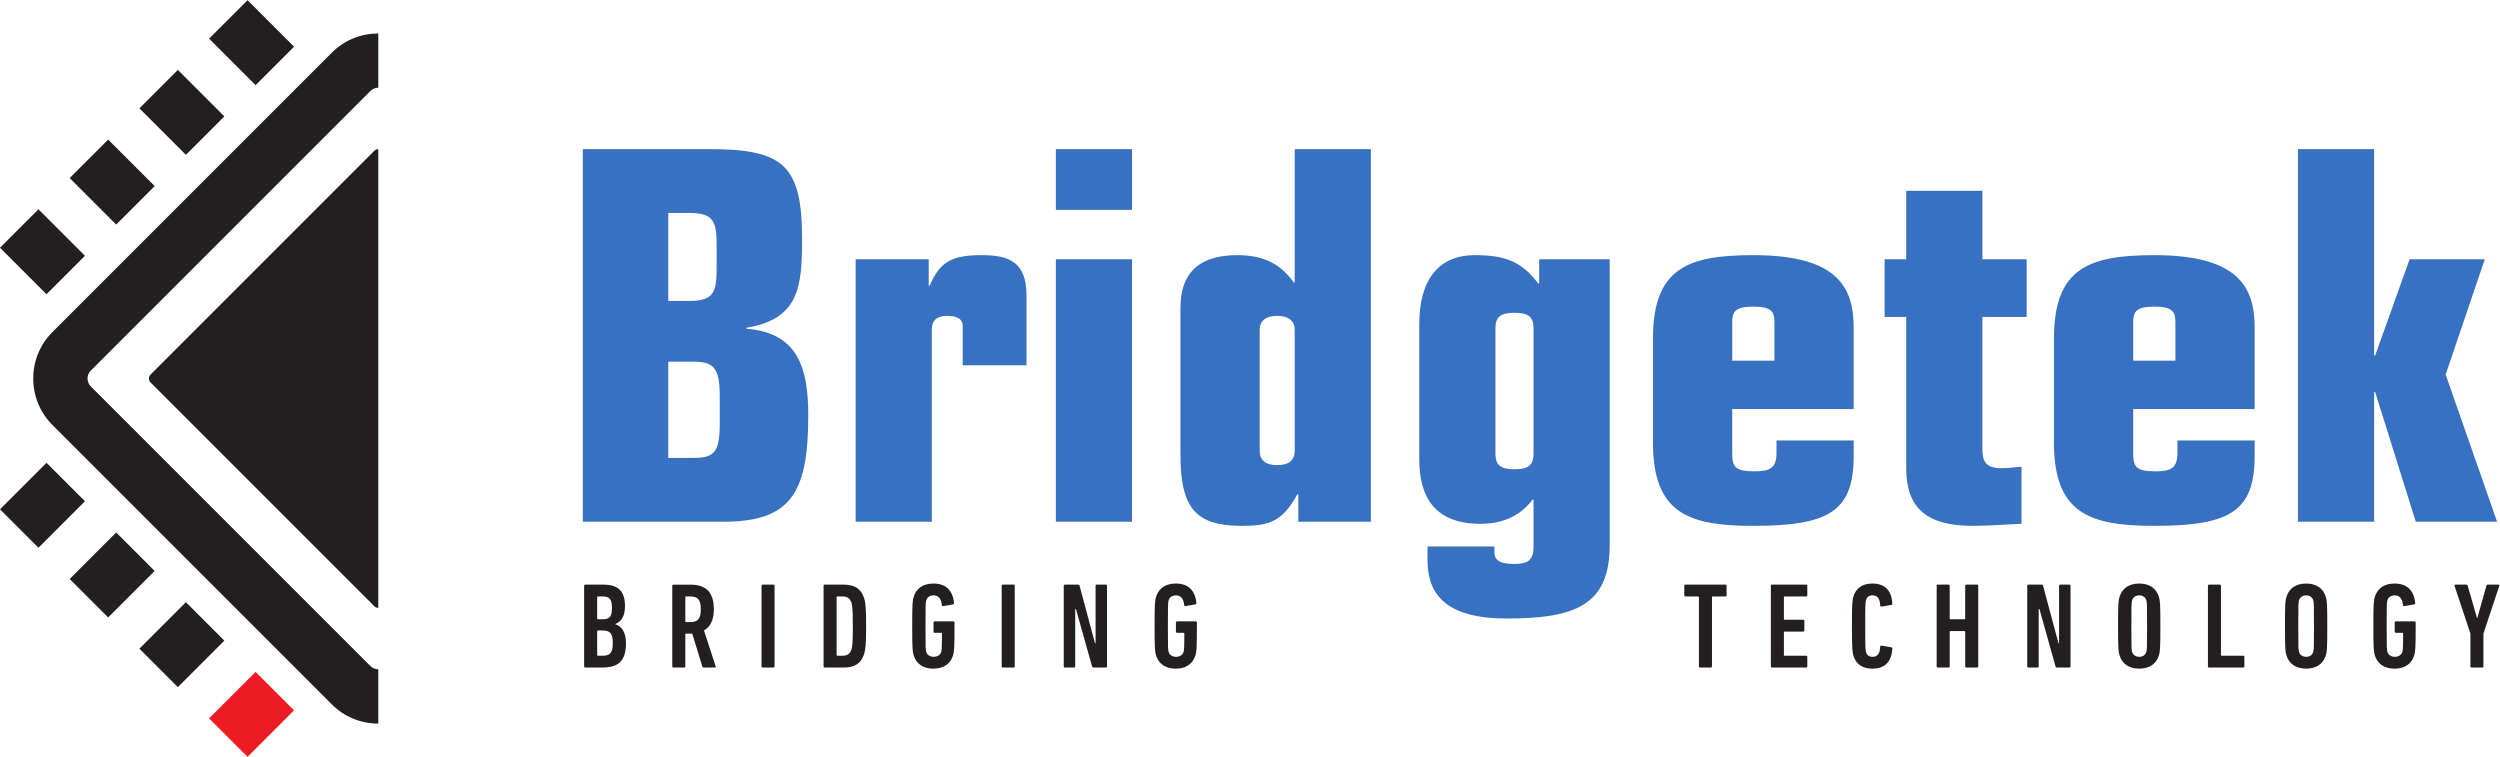 <?xml version="1.0" encoding="UTF-8" standalone="no"?>
<svg
   xmlns:dc="http://purl.org/dc/elements/1.1/"
   xmlns:cc="http://creativecommons.org/ns#"
   xmlns:rdf="http://www.w3.org/1999/02/22-rdf-syntax-ns#"
   xmlns:svg="http://www.w3.org/2000/svg"
   xmlns="http://www.w3.org/2000/svg"
   viewBox="0 0 704.867 213.387"
   height="213.387"
   width="704.867"
   xml:space="preserve"
   id="svg2"
   version="1.1">
  <defs
     id="defs6" />
  <g
     transform="matrix(1.333,0,0,-1.333,0,213.387)"
     id="g10">
    <g
       transform="scale(0.1)"
       id="g12">
      <path
         id="path14"
         style="fill:#231f20;fill-opacity:1;fill-rule:nonzero;stroke:none"
         d="M 783.457,192.039 192.074,783.426 c -9.261,9.258 -9.261,24.285 -0.015,33.527 l 591.382,591.377 c 4.664,4.67 10.688,6.99 16.711,7 v 114.7 c -35.582,-0.01 -71.16,-13.46 -98.05,-40.35 L 110.719,898.293 C 56.805,844.379 56.773,756.047 110.734,702.086 L 702.117,110.699 C 729.066,83.75 764.609,70.281 800.152,70.281 V 185.129 c -6.047,0.012 -12.097,2.32 -16.695,6.91" />
      <path
         id="path16"
         style="fill:#231f20;fill-opacity:1;fill-rule:nonzero;stroke:none"
         d="M 791.809,1281.92 318.488,808.598 c -4.621,-4.621 -4.636,-12.168 -0.015,-16.789 l 473.336,-473.34 c 2.296,-2.297 5.32,-3.438 8.343,-3.438 v 970.349 c -3.023,-0.01 -6.043,-1.16 -8.343,-3.46" />
      <path
         id="path18"
         style="fill:#231f20;fill-opacity:1;fill-rule:nonzero;stroke:none"
         d="M 179.672,1059.81 81.34,1158.14 0,1076.8 l 98.332,-98.331 81.34,81.341" />
      <path
         id="path20"
         style="fill:#231f20;fill-opacity:1;fill-rule:nonzero;stroke:none"
         d="m 327.094,1207.23 -98.332,98.33 -81.34,-81.33 98.332,-98.34 81.34,81.34" />
      <path
         id="path22"
         style="fill:#231f20;fill-opacity:1;fill-rule:nonzero;stroke:none"
         d="m 474.516,1354.65 -98.332,98.33 -81.34,-81.34 98.332,-98.32 81.34,81.33" />
      <path
         id="path24"
         style="fill:#231f20;fill-opacity:1;fill-rule:nonzero;stroke:none"
         d="m 621.922,1502.06 -98.332,98.33 -81.324,-81.32 98.332,-98.34 81.324,81.33" />
      <path
         id="path26"
         style="fill:#231f20;fill-opacity:1;fill-rule:nonzero;stroke:none"
         d="M 98.352,621.934 0,523.59 81.34,442.25 179.691,540.602 98.352,621.934" />
      <path
         id="path28"
         style="fill:#231f20;fill-opacity:1;fill-rule:nonzero;stroke:none"
         d="m 245.754,474.531 -98.348,-98.351 81.34,-81.34 98.348,98.351 -81.34,81.34" />
      <path
         id="path30"
         style="fill:#231f20;fill-opacity:1;fill-rule:nonzero;stroke:none"
         d="m 393.191,327.09 -98.347,-98.34 81.34,-81.34 98.347,98.34 -81.34,81.34" />
      <path
         id="path32"
         style="fill:#ed1c24;fill-opacity:1;fill-rule:nonzero;stroke:none"
         d="M 442.246,81.34 523.59,0 621.938,98.352 540.598,179.691 442.246,81.34" />
      <path
         id="path34"
         style="fill:#231f20;fill-opacity:1;fill-rule:nonzero;stroke:none"
         d="m 1264.65,213.852 h 9.29 c 16.51,0 22.19,6.199 22.19,26.828 0,20.64 -5.68,26.57 -22.19,26.57 h -9.29 c -1.04,0 -1.54,-0.52 -1.54,-1.551 v -50.301 c 0,-1.027 0.5,-1.546 1.54,-1.546 z m 9.29,77.128 c 15.22,0 20.37,4.641 20.37,23.989 0,19.351 -5.15,24.25 -20.37,24.25 h -9.29 c -1.04,0 -1.54,-0.52 -1.54,-1.559 v -45.129 c 0,-1.031 0.5,-1.551 1.54,-1.551 z m -38.42,70.68 c 0,1.551 1.01,2.57 2.58,2.57 h 38.41 c 31.48,0 45.41,-14.191 45.41,-45.378 0,-21.672 -7.47,-32.25 -20.36,-37.93 v -0.524 c 13.15,-3.859 22.44,-16.757 22.44,-39.976 0,-38.953 -17.04,-51.582 -51.1,-51.582 h -34.8 c -1.57,0 -2.58,1.031 -2.58,2.57 v 170.25" />
      <path
         id="path36"
         style="fill:#231f20;fill-opacity:1;fill-rule:nonzero;stroke:none"
         d="m 1482.31,312.129 c 0,20.641 -6.72,27.09 -22.19,27.09 h -9.04 c -1.03,0 -1.54,-0.52 -1.54,-1.559 v -51.058 c 0,-1.043 0.51,-1.551 1.54,-1.551 h 9.04 c 15.47,0 22.19,6.187 22.19,27.078 z m 6.18,-123.289 c -1.54,0 -2.32,0.512 -2.83,1.801 l -21.43,69.91 h -4.36 -8.79 c -1.03,0 -1.54,-0.52 -1.54,-1.551 v -67.59 c 0,-1.539 -1.03,-2.57 -2.57,-2.57 h -22.44 c -1.57,0 -2.58,1.031 -2.58,2.57 v 170.25 c 0,1.551 1.01,2.57 2.58,2.57 h 35.34 c 31.19,0 50.03,-13.671 50.03,-52.101 0,-22.957 -7.73,-37.391 -20.91,-44.879 l 24.77,-75.84 c 0.53,-1.289 0,-2.57 -1.29,-2.57 h -23.98" />
      <path
         id="path38"
         style="fill:#231f20;fill-opacity:1;fill-rule:nonzero;stroke:none"
         d="m 1610.71,361.66 c 0,1.551 1,2.57 2.57,2.57 h 22.44 c 1.54,0 2.58,-1.019 2.58,-2.57 V 191.41 c 0,-1.539 -1.04,-2.57 -2.58,-2.57 h -22.44 c -1.57,0 -2.57,1.031 -2.57,2.57 v 170.25" />
      <path
         id="path40"
         style="fill:#231f20;fill-opacity:1;fill-rule:nonzero;stroke:none"
         d="m 1771.09,213.852 h 11.11 c 9.79,0 15.47,3.878 18.55,12.648 2.07,6.449 3.1,14.949 3.1,50.039 0,35.07 -1.03,43.59 -3.1,50.043 -3.08,8.77 -8.76,12.637 -18.55,12.637 h -11.11 c -1.04,0 -1.54,-0.52 -1.54,-1.559 V 215.398 c 0,-1.027 0.5,-1.546 1.54,-1.546 z m -29.13,147.808 c 0,1.551 1.01,2.57 2.58,2.57 h 40.48 c 22.97,0 36.38,-9.281 42.56,-28.109 3.11,-9.539 4.39,-21.422 4.39,-59.582 0,-38.18 -1.28,-50.039 -4.39,-59.578 -6.18,-18.832 -19.59,-28.121 -42.56,-28.121 h -40.48 c -1.57,0 -2.58,1.031 -2.58,2.57 v 170.25" />
      <path
         id="path42"
         style="fill:#231f20;fill-opacity:1;fill-rule:nonzero;stroke:none"
         d="m 1929.43,276.539 c 0,48.742 0.78,54.941 3.36,62.68 5.68,17.269 19.86,27.332 41.52,27.332 25.26,0 40.77,-13.403 43.59,-41 0.25,-1.563 -0.78,-2.84 -2.07,-3.09 l -20.87,-3.609 c -1.57,-0.274 -2.6,0.5 -2.86,2.046 -1.28,13.672 -7.21,20.641 -17.54,20.641 -7.47,0 -13.4,-3.879 -15.22,-9.809 -1.54,-4.902 -1.79,-6.949 -1.79,-55.191 0,-48.238 0.25,-50.309 1.79,-55.199 1.82,-5.942 8.25,-9.801 15.47,-9.801 7.5,0 13.94,3.859 15.76,9.801 1.28,4.39 1.79,6.961 1.79,39.461 0,1.039 -0.51,1.551 -1.54,1.551 h -13.69 c -1.53,0 -2.57,1.027 -2.57,2.578 v 19.082 c 0,1.547 1.04,2.59 2.57,2.59 h 39.23 c 1.54,0 2.58,-1.043 2.58,-2.59 v -7.742 c 0,-48.489 -0.79,-54.668 -3.36,-62.418 -5.68,-17.282 -19.87,-27.34 -41.27,-27.34 -21.66,0 -35.84,10.058 -41.52,27.34 -2.58,7.75 -3.36,13.929 -3.36,62.687" />
      <path
         id="path44"
         style="fill:#231f20;fill-opacity:1;fill-rule:nonzero;stroke:none"
         d="m 2118.71,361.66 c 0,1.551 1.01,2.57 2.58,2.57 h 22.44 c 1.54,0 2.57,-1.019 2.57,-2.57 V 191.41 c 0,-1.539 -1.03,-2.57 -2.57,-2.57 h -22.44 c -1.57,0 -2.58,1.031 -2.58,2.57 v 170.25" />
      <path
         id="path46"
         style="fill:#231f20;fill-opacity:1;fill-rule:nonzero;stroke:none"
         d="m 2249.97,361.66 c 0,1.551 1.01,2.57 2.57,2.57 h 27.34 c 2.07,0 3.11,-0.769 3.61,-2.57 L 2316,240.422 h 1.29 V 361.66 c 0,1.551 1.03,2.57 2.57,2.57 h 19.09 c 1.53,0 2.57,-1.019 2.57,-2.57 V 191.41 c 0,-1.539 -1.04,-2.57 -2.57,-2.57 h -25.55 c -2.04,0 -3.08,0.769 -3.61,2.57 l -34.05,121.238 h -1.54 V 191.41 c 0,-1.539 -1.04,-2.57 -2.57,-2.57 h -19.09 c -1.56,0 -2.57,1.031 -2.57,2.57 v 170.25" />
      <path
         id="path48"
         style="fill:#231f20;fill-opacity:1;fill-rule:nonzero;stroke:none"
         d="m 2442.08,276.539 c 0,48.742 0.78,54.941 3.36,62.68 5.68,17.269 19.86,27.332 41.52,27.332 25.27,0 40.77,-13.403 43.59,-41 0.25,-1.563 -0.78,-2.84 -2.07,-3.09 l -20.87,-3.609 c -1.57,-0.274 -2.6,0.5 -2.85,2.046 -1.29,13.672 -7.22,20.641 -17.55,20.641 -7.47,0 -13.4,-3.879 -15.22,-9.809 -1.54,-4.902 -1.79,-6.949 -1.79,-55.191 0,-48.238 0.25,-50.309 1.79,-55.199 1.82,-5.942 8.25,-9.801 15.47,-9.801 7.5,0 13.94,3.859 15.76,9.801 1.28,4.39 1.79,6.961 1.79,39.461 0,1.039 -0.51,1.551 -1.54,1.551 h -13.68 c -1.54,0 -2.58,1.027 -2.58,2.578 v 19.082 c 0,1.547 1.04,2.59 2.58,2.59 h 39.22 c 1.54,0 2.58,-1.043 2.58,-2.59 v -7.742 c 0,-48.489 -0.79,-54.668 -3.36,-62.418 -5.68,-17.282 -19.87,-27.34 -41.27,-27.34 -21.66,0 -35.84,10.058 -41.52,27.34 -2.58,7.75 -3.36,13.929 -3.36,62.687" />
      <path
         id="path50"
         style="fill:#231f20;fill-opacity:1;fill-rule:nonzero;stroke:none"
         d="m 3596.01,188.84 c -1.54,0 -2.58,1.031 -2.58,2.57 v 146.25 c 0,1.039 -0.5,1.559 -1.54,1.559 h -26.83 c -1.54,0 -2.57,1.031 -2.57,2.57 v 19.871 c 0,1.551 1.03,2.57 2.57,2.57 h 84.36 c 1.54,0 2.58,-1.019 2.58,-2.57 v -19.871 c 0,-1.539 -1.04,-2.57 -2.58,-2.57 h -26.83 c -1.04,0 -1.54,-0.52 -1.54,-1.559 V 191.41 c 0,-1.539 -1.04,-2.57 -2.57,-2.57 h -22.47" />
      <path
         id="path52"
         style="fill:#231f20;fill-opacity:1;fill-rule:nonzero;stroke:none"
         d="m 3745.59,361.66 c 0,1.551 1.01,2.57 2.57,2.57 h 71.97 c 1.54,0 2.57,-1.019 2.57,-2.57 v -19.871 c 0,-1.539 -1.03,-2.57 -2.57,-2.57 h -45.41 c -1.04,0 -1.54,-0.52 -1.54,-1.559 V 291.5 c 0,-1.039 0.5,-1.559 1.54,-1.559 h 39.22 c 1.54,0 2.58,-1.019 2.58,-2.57 V 267.5 c 0,-1.539 -1.04,-2.57 -2.58,-2.57 h -39.22 c -1.04,0 -1.54,-0.52 -1.54,-1.551 v -47.981 c 0,-1.027 0.5,-1.546 1.54,-1.546 h 45.41 c 1.54,0 2.57,-1.02 2.57,-2.571 V 191.41 c 0,-1.539 -1.03,-2.57 -2.57,-2.57 h -71.97 c -1.56,0 -2.57,1.031 -2.57,2.57 v 170.25" />
      <path
         id="path54"
         style="fill:#231f20;fill-opacity:1;fill-rule:nonzero;stroke:none"
         d="m 3917.05,276.539 c 0,48.742 1.04,55.973 3.36,63.191 5.4,16.758 18.3,26.821 39.73,26.821 25.01,0 40.74,-12.879 42.28,-42.039 0.28,-1.551 -0.25,-2.84 -1.79,-3.09 l -20.9,-3.613 c -1.54,-0.27 -2.83,0.523 -2.83,2.32 -0.78,14.961 -5.93,21.41 -16,21.41 -7.73,0 -11.87,-3.359 -13.94,-9.809 -1.29,-4.128 -1.79,-7.742 -1.79,-55.191 0,-47.469 0.5,-51.078 1.79,-55.199 2.07,-6.449 6.21,-9.801 13.94,-9.801 10.07,0 15.22,6.441 16,21.41 0,1.801 1.29,2.571 2.83,2.321 l 20.9,-3.61 c 1.54,-0.269 2.07,-1.551 1.79,-3.109 -1.54,-29.141 -17.27,-42.039 -42.28,-42.039 -21.43,0 -34.33,10.058 -39.73,26.84 -2.32,7.218 -3.36,14.429 -3.36,63.187" />
      <path
         id="path56"
         style="fill:#231f20;fill-opacity:1;fill-rule:nonzero;stroke:none"
         d="m 4096.29,361.66 c 0,1.551 1.01,2.57 2.58,2.57 h 22.44 c 1.53,0 2.57,-1.019 2.57,-2.57 v -69.129 c 0,-1.031 0.5,-1.551 1.54,-1.551 h 29.66 c 1.03,0 1.56,0.52 1.56,1.551 v 69.129 c 0,1.551 1.04,2.57 2.58,2.57 h 22.44 c 1.54,0 2.57,-1.019 2.57,-2.57 V 191.41 c 0,-1.539 -1.03,-2.57 -2.57,-2.57 h -22.44 c -1.54,0 -2.58,1.031 -2.58,2.57 v 73 c 0,1.039 -0.53,1.551 -1.56,1.551 h -29.66 c -1.04,0 -1.54,-0.512 -1.54,-1.551 v -73 c 0,-1.539 -1.04,-2.57 -2.57,-2.57 h -22.44 c -1.57,0 -2.58,1.031 -2.58,2.57 v 170.25" />
      <path
         id="path58"
         style="fill:#231f20;fill-opacity:1;fill-rule:nonzero;stroke:none"
         d="m 4287.87,361.66 c 0,1.551 1.01,2.57 2.58,2.57 h 27.33 c 2.07,0 3.11,-0.769 3.61,-2.57 l 32.51,-121.238 h 1.29 V 361.66 c 0,1.551 1.04,2.57 2.58,2.57 h 19.08 c 1.54,0 2.57,-1.019 2.57,-2.57 V 191.41 c 0,-1.539 -1.03,-2.57 -2.57,-2.57 h -25.55 c -2.04,0 -3.08,0.769 -3.61,2.57 l -34.05,121.238 h -1.54 V 191.41 c 0,-1.539 -1.03,-2.57 -2.57,-2.57 h -19.08 c -1.57,0 -2.58,1.031 -2.58,2.57 v 170.25" />
      <path
         id="path60"
         style="fill:#231f20;fill-opacity:1;fill-rule:nonzero;stroke:none"
         d="m 4539.55,221.34 c 1.57,4.89 1.82,6.961 1.82,55.199 0,48.242 -0.25,50.289 -1.82,55.191 -1.79,5.93 -7.47,9.809 -14.69,9.809 -7.47,0 -13.15,-3.879 -14.97,-9.809 -1.54,-4.902 -1.79,-6.949 -1.79,-55.191 0,-48.238 0.25,-50.309 1.79,-55.199 1.82,-5.942 7.5,-9.801 14.97,-9.801 7.22,0 12.9,3.859 14.69,9.801 z m -56.21,-7.488 c -2.57,7.75 -3.36,13.929 -3.36,62.687 0,48.742 0.79,54.941 3.36,62.68 5.68,17.269 19.87,27.332 41.52,27.332 21.41,0 35.59,-10.063 41.27,-27.332 2.58,-7.739 3.36,-13.938 3.36,-62.68 0,-48.758 -0.78,-54.937 -3.36,-62.687 -5.68,-17.282 -19.86,-27.34 -41.27,-27.34 -21.65,0 -35.84,10.058 -41.52,27.34" />
      <path
         id="path62"
         style="fill:#231f20;fill-opacity:1;fill-rule:nonzero;stroke:none"
         d="m 4670.05,361.66 c 0,1.551 1.01,2.57 2.58,2.57 h 22.44 c 1.53,0 2.57,-1.019 2.57,-2.57 V 215.398 c 0,-1.027 0.5,-1.546 1.54,-1.546 h 45.41 c 1.54,0 2.57,-1.02 2.57,-2.571 V 191.41 c 0,-1.539 -1.03,-2.57 -2.57,-2.57 h -71.96 c -1.57,0 -2.58,1.031 -2.58,2.57 v 170.25" />
      <path
         id="path64"
         style="fill:#231f20;fill-opacity:1;fill-rule:nonzero;stroke:none"
         d="m 4892.6,221.34 c 1.54,4.89 1.8,6.961 1.8,55.199 0,48.242 -0.26,50.289 -1.8,55.191 -1.81,5.93 -7.49,9.809 -14.71,9.809 -7.47,0 -13.15,-3.879 -14.97,-9.809 -1.54,-4.902 -1.79,-6.949 -1.79,-55.191 0,-48.238 0.25,-50.309 1.79,-55.199 1.82,-5.942 7.5,-9.801 14.97,-9.801 7.22,0 12.9,3.859 14.71,9.801 z m -56.23,-7.488 c -2.58,7.75 -3.36,13.929 -3.36,62.687 0,48.742 0.78,54.941 3.36,62.68 5.67,17.269 19.86,27.332 41.52,27.332 21.4,0 35.59,-10.063 41.27,-27.332 2.57,-7.739 3.36,-13.938 3.36,-62.68 0,-48.758 -0.79,-54.937 -3.36,-62.687 -5.68,-17.282 -19.87,-27.34 -41.27,-27.34 -21.66,0 -35.85,10.058 -41.52,27.34" />
      <path
         id="path66"
         style="fill:#231f20;fill-opacity:1;fill-rule:nonzero;stroke:none"
         d="m 5019.97,276.539 c 0,48.742 0.78,54.941 3.36,62.68 5.68,17.269 19.86,27.332 41.52,27.332 25.27,0 40.77,-13.403 43.59,-41 0.26,-1.563 -0.78,-2.84 -2.07,-3.09 l -20.87,-3.609 c -1.57,-0.274 -2.6,0.5 -2.85,2.046 -1.29,13.672 -7.22,20.641 -17.55,20.641 -7.47,0 -13.4,-3.879 -15.22,-9.809 -1.54,-4.902 -1.79,-6.949 -1.79,-55.191 0,-48.238 0.25,-50.309 1.79,-55.199 1.82,-5.942 8.26,-9.801 15.47,-9.801 7.5,0 13.94,3.859 15.76,9.801 1.28,4.39 1.79,6.961 1.79,39.461 0,1.039 -0.51,1.551 -1.54,1.551 h -13.68 c -1.54,0 -2.58,1.027 -2.58,2.578 v 19.082 c 0,1.547 1.04,2.59 2.58,2.59 h 39.22 c 1.54,0 2.58,-1.043 2.58,-2.59 v -7.742 c 0,-48.489 -0.78,-54.668 -3.36,-62.418 -5.68,-17.282 -19.86,-27.34 -41.27,-27.34 -21.66,0 -35.84,10.058 -41.52,27.34 -2.58,7.75 -3.36,13.929 -3.36,62.687" />
      <path
         id="path68"
         style="fill:#231f20;fill-opacity:1;fill-rule:nonzero;stroke:none"
         d="m 5227.81,188.84 c -1.57,0 -2.58,1.031 -2.58,2.57 v 69.391 l -33.55,100.859 c -0.5,1.551 0,2.57 2.07,2.57 h 22.7 c 1.82,0 2.57,-0.769 3.1,-2.57 l 19.59,-67.84 h 0.78 l 19.08,67.84 c 0.54,1.801 1.29,2.57 3.11,2.57 h 22.19 c 2.04,0 2.57,-1.019 2.04,-2.57 L 5252.82,260.801 V 191.41 c 0,-1.539 -1.03,-2.57 -2.57,-2.57 h -22.44" />
      <path
         id="path70"
         style="fill:#3871c1;fill-opacity:1;fill-rule:nonzero;stroke:none"
         d="m 1413.48,632.223 h 53.35 c 44.63,0 55.52,13.054 55.52,72.929 v 58.786 c 0,58.789 -13.07,71.855 -55.52,71.855 h -53.35 z m 0,332.027 h 43.56 c 52.24,0 58.76,17.418 58.76,69.67 v 47.89 c 0,51.16 -6.52,68.59 -58.76,68.59 h -43.56 z m -180.7,321.13 h 266.71 c 156.74,0 197.03,-32.66 197.03,-190.5 0,-103.419 -7.61,-168.739 -117.57,-187.247 v -2.168 c 112.12,-8.719 130.64,-88.184 130.64,-183.985 0,-165.46 -38.11,-224.25 -180.72,-224.25 h -296.09 v 788.15" />
      <path
         id="path72"
         style="fill:#3871c1;fill-opacity:1;fill-rule:nonzero;stroke:none"
         d="m 1809.81,1052.41 h 154.57 v -55.508 h 2.18 c 21.77,51.158 47.9,64.228 109.96,64.228 57.69,0 93.62,-14.16 94.68,-82.735 V 828.168 h -134.97 v 82.738 c 0,17.414 -15.25,21.766 -32.65,21.766 -18.53,0 -32.66,-6.531 -32.66,-29.391 V 497.23 h -161.11 v 555.18" />
      <path
         id="path74"
         style="fill:#3871c1;fill-opacity:1;fill-rule:nonzero;stroke:none"
         d="m 2233.32,1052.41 h 161.11 V 497.23 h -161.11 z m 0,232.97 h 161.11 v -128.46 h -161.11 v 128.46" />
      <path
         id="path76"
         style="fill:#3871c1;fill-opacity:1;fill-rule:nonzero;stroke:none"
         d="m 2664.41,647.457 c 0,-20.676 13.07,-30.484 37.02,-30.484 23.95,0 37.02,9.808 37.02,30.484 v 254.731 c 0,20.691 -13.07,30.484 -37.02,30.484 -23.95,0 -37.02,-9.793 -37.02,-30.484 z M 2496.78,949 c 0,86 52.24,112.13 120.82,112.13 57.69,0 92.53,-20.69 118.66,-57.7 h 2.19 v 281.95 h 161.1 V 497.23 h -153.49 v 57.7 h -2.19 c -31.56,-57.7 -59.87,-66.399 -117.57,-66.399 -97.96,0 -129.52,38.098 -129.52,151.305 V 949" />
      <path
         id="path78"
         style="fill:#3871c1;fill-opacity:1;fill-rule:nonzero;stroke:none"
         d="m 3163.07,640.926 c 0,-23.953 10.89,-32.653 40.26,-32.653 29.41,0 40.3,8.7 40.3,32.653 v 265.629 c 0,23.937 -10.89,32.652 -40.3,32.652 -29.37,0 -40.26,-8.715 -40.26,-32.652 z m -161.11,274.332 c 0,95.802 42.45,145.872 117.55,145.872 63.15,0 99.07,-13.07 133.91,-59.88 h 2.18 v 51.16 h 149.14 V 448.238 c 0,-126.269 -70.77,-155.668 -217.72,-155.668 -127.36,0 -167.65,50.09 -167.65,123.02 v 29.39 h 141.52 V 433 c 0,-17.41 11.97,-25.039 41.35,-25.039 29.41,0 41.39,7.629 41.39,37.019 v 99.059 h -2.19 c -25.04,-33.738 -62.06,-51.16 -109.96,-51.16 -101.23,0 -129.52,62.051 -129.52,136.07 v 286.309" />
      <path
         id="path80"
         style="fill:#3871c1;fill-opacity:1;fill-rule:nonzero;stroke:none"
         d="m 3663.89,837.961 h 89.25 v 81.644 c 0,22.86 -7.61,32.668 -44.62,32.668 -37.02,0 -44.63,-9.808 -44.63,-32.668 z m -167.63,46.809 c 0,149.15 74.01,176.36 212.26,176.36 176.35,0 212.28,-66.411 212.28,-153.497 V 735.637 h -256.91 v -93.621 c 0,-29.395 6.54,-38.094 47.9,-38.094 31.56,0 45.72,6.519 45.72,39.183 v 26.122 h 163.29 v -31.563 c 0,-116.484 -48.99,-149.133 -212.28,-149.133 -138.25,0 -212.26,27.207 -212.26,176.344 V 884.77" />
      <path
         id="path82"
         style="fill:#3871c1;fill-opacity:1;fill-rule:nonzero;stroke:none"
         d="m 3986.19,1052.41 h 45.72 v 144.79 h 161.11 v -144.79 h 93.62 V 930.492 h -93.62 V 652.898 c 0,-28.3 6.52,-42.457 41.35,-42.457 14.16,0 28.32,2.18 41.39,3.274 V 492.879 c -30.47,-1.09 -68.58,-4.348 -102.33,-4.348 -97.98,0 -141.52,37 -141.52,121.91 v 320.051 h -45.72 v 121.918" />
      <path
         id="path84"
         style="fill:#3871c1;fill-opacity:1;fill-rule:nonzero;stroke:none"
         d="m 4512.02,837.961 h 89.26 v 81.644 c 0,22.86 -7.61,32.668 -44.63,32.668 -37.02,0 -44.63,-9.808 -44.63,-32.668 z m -167.63,46.809 c 0,149.15 74.01,176.36 212.26,176.36 176.36,0 212.28,-66.411 212.28,-153.497 V 735.637 h -256.91 v -93.621 c 0,-29.395 6.55,-38.094 47.9,-38.094 31.56,0 45.72,6.519 45.72,39.183 v 26.122 h 163.29 v -31.563 c 0,-116.484 -48.99,-149.133 -212.28,-149.133 -138.25,0 -212.26,27.207 -212.26,176.344 V 884.77" />
      <path
         id="path86"
         style="fill:#3871c1;fill-opacity:1;fill-rule:nonzero;stroke:none"
         d="m 4860.46,1285.38 h 161.11 V 848.844 h 2.18 l 72.91,203.566 h 158.96 L 5172.88,808.566 5281.72,497.23 h -171.99 l -85.98,274.333 h -2.18 V 497.23 h -161.11 v 788.15" />
    </g>
  </g>
</svg>
